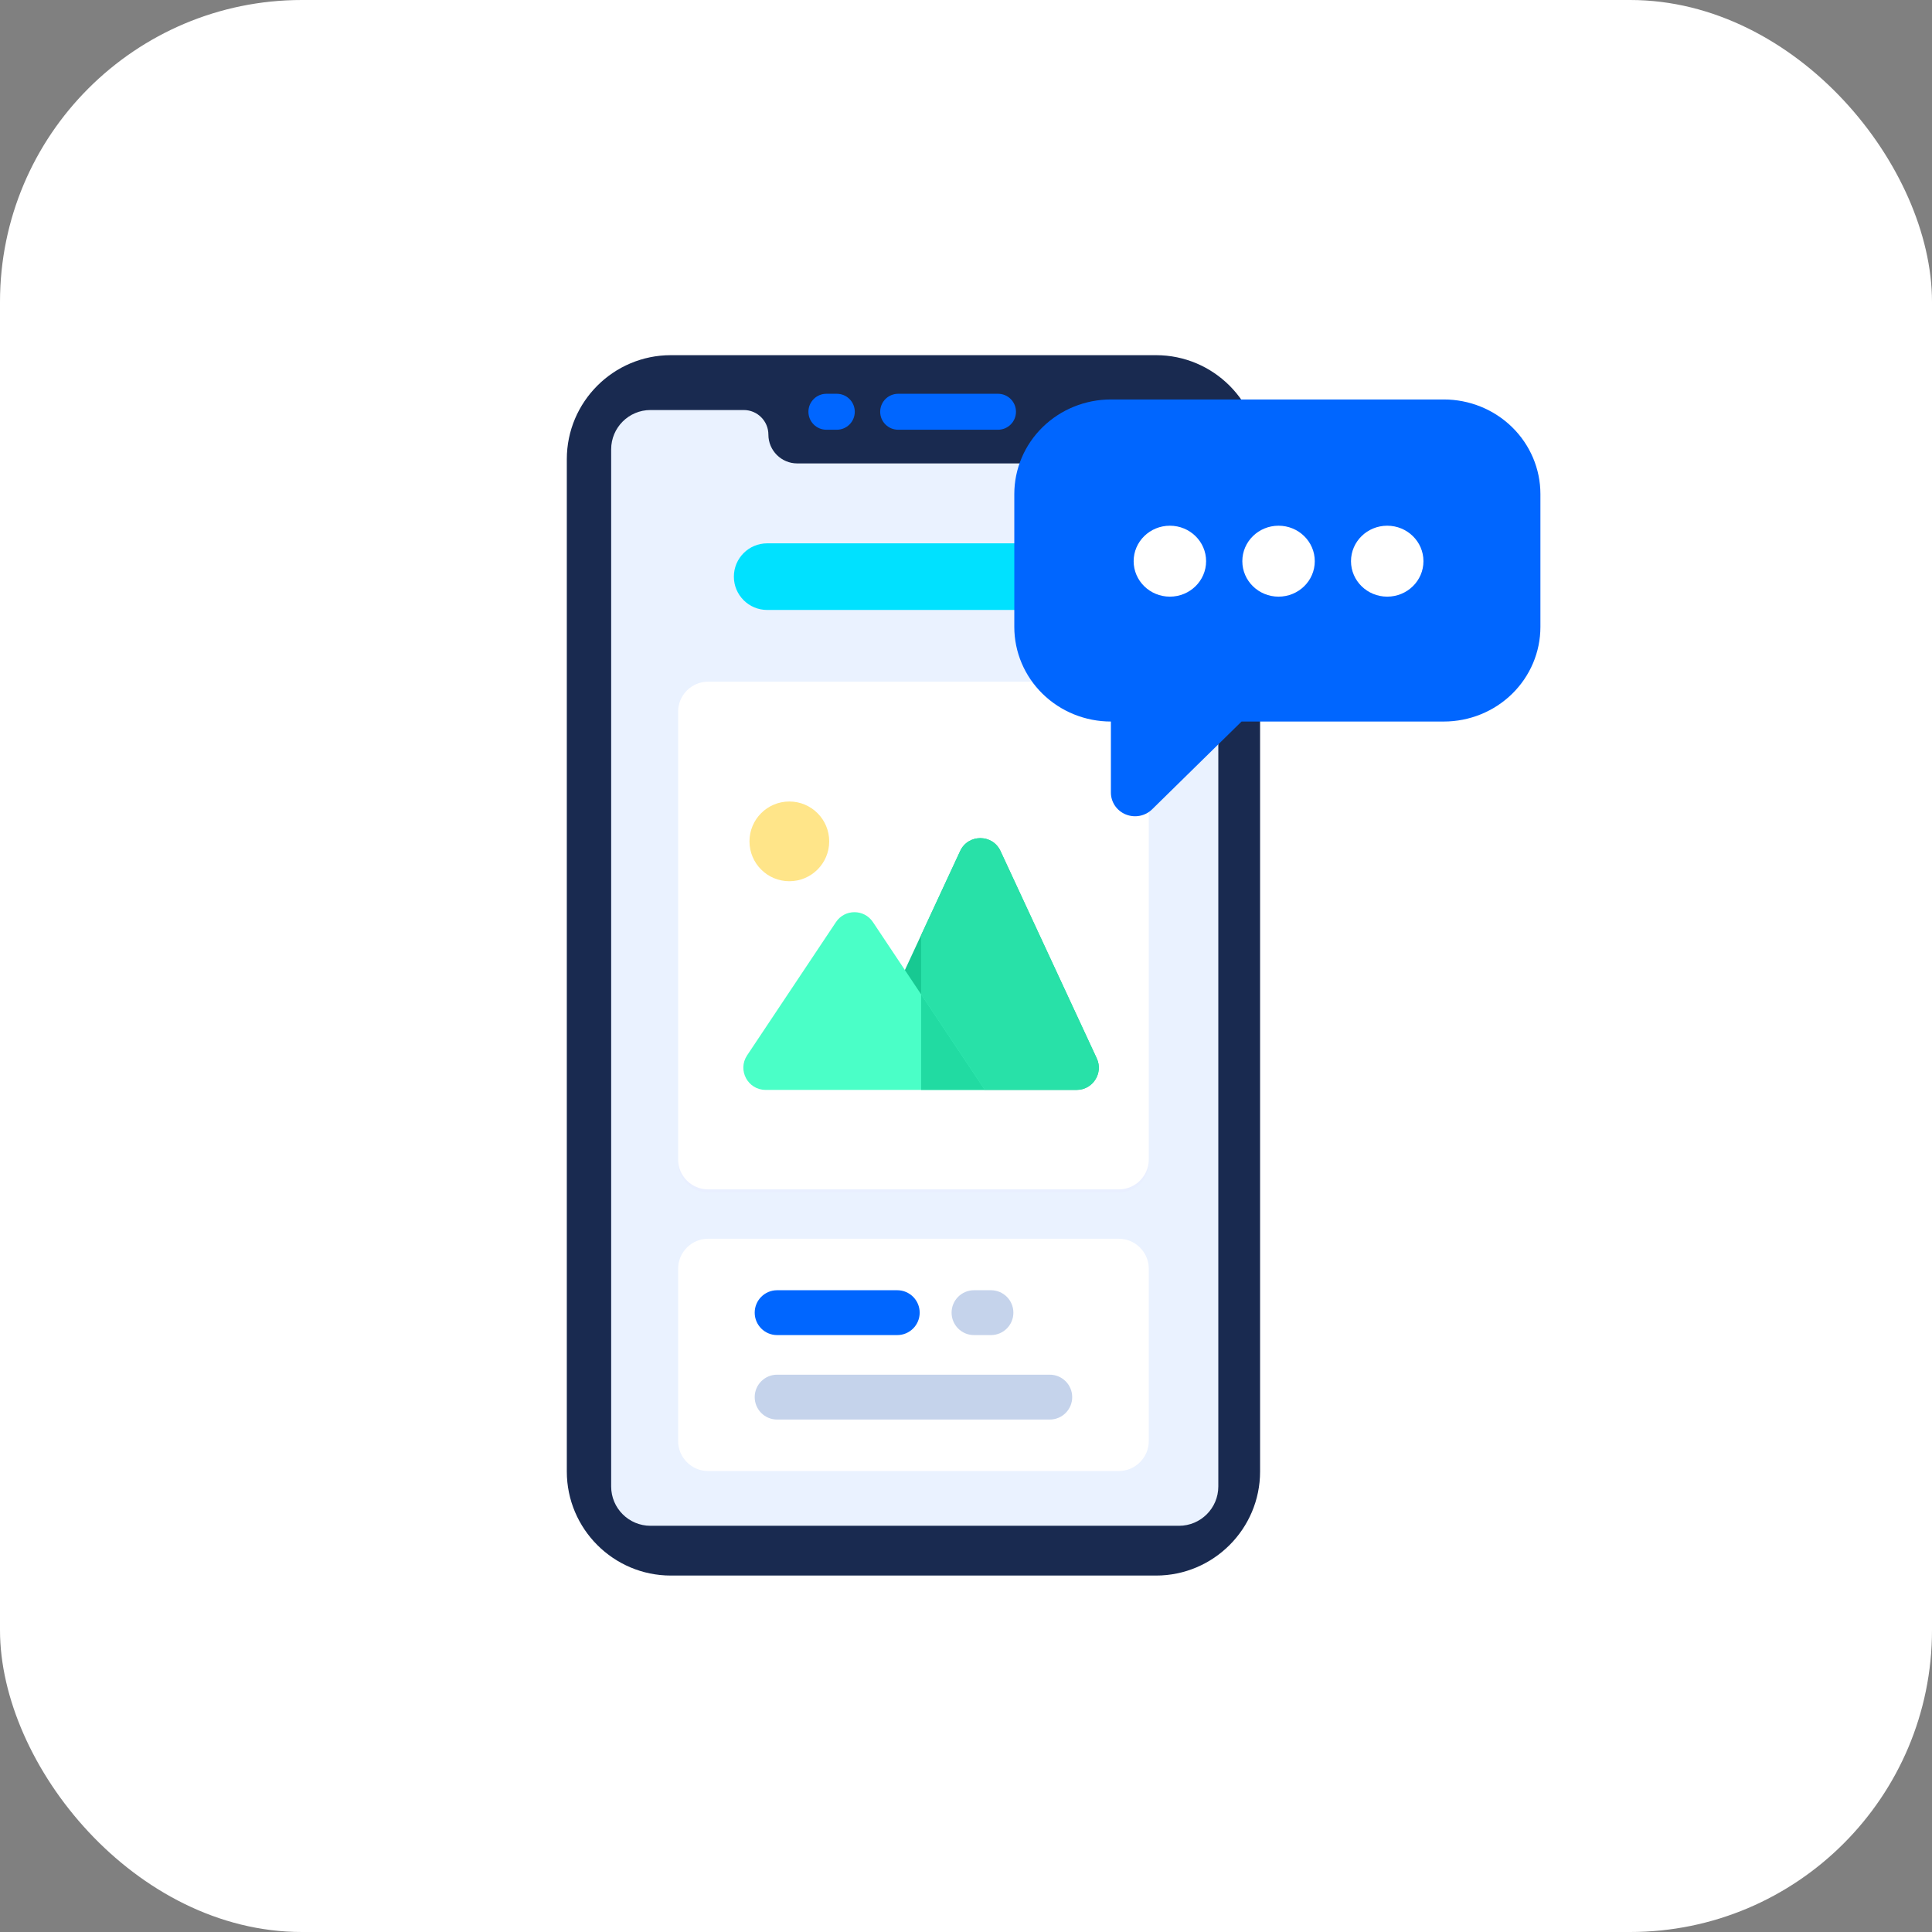 <?xml version="1.0" encoding="UTF-8"?>
<svg xmlns="http://www.w3.org/2000/svg" width="160" height="160" viewBox="0 0 160 160" fill="none">
  <rect x="0" y="0" width="160" height="160" fill="#808080" stroke="none"/>
  <rect width="160" height="160" rx="25" fill="white"></rect>
  <path d="M95.738 130.481H55.558C50.806 130.481 46.941 126.615 46.941 121.864V38.031C46.941 33.279 50.806 29.414 55.558 29.414H95.738C100.489 29.414 104.355 33.279 104.355 38.031V121.864C104.355 126.615 100.489 130.481 95.738 130.481Z" fill="#192A50"></path>
  <path d="M69.3 35.589H68.439C67.617 35.589 66.95 34.922 66.95 34.1C66.95 33.277 67.617 32.611 68.439 32.611H69.3C70.122 32.611 70.789 33.277 70.789 34.1C70.789 34.922 70.122 35.589 69.3 35.589Z" fill="#0066FF"></path>
  <path d="M82.65 35.589H74.383C73.56 35.589 72.893 34.922 72.893 34.1C72.893 33.277 73.56 32.611 74.383 32.611H82.65C83.473 32.611 84.139 33.277 84.139 34.1C84.139 34.922 83.473 35.589 82.65 35.589Z" fill="#0066FF"></path>
  <path d="M97.639 33.957H89.699C88.573 33.957 87.661 34.87 87.661 35.995C87.661 37.306 86.589 38.378 85.278 38.378H66.018C64.707 38.378 63.635 37.306 63.635 35.995C63.635 34.87 62.722 33.957 61.597 33.957H53.87C52.072 33.957 50.614 35.415 50.614 37.213V123.103C50.614 124.901 52.072 126.359 53.87 126.359H97.639C99.437 126.359 100.895 124.901 100.895 123.103C100.895 114.48 100.895 39.514 100.895 37.213C100.895 35.415 99.437 33.957 97.639 33.957Z" fill="#EAF2FF"></path>
  <path d="M63.535 50.514H87.761C89.284 50.514 90.519 49.279 90.519 47.756C90.519 46.232 89.284 44.997 87.761 44.997H63.535C62.011 44.997 60.776 46.232 60.776 47.756C60.776 49.279 62.011 50.514 63.535 50.514Z" fill="#00E1FF"></path>
  <path d="M92.657 75.688H58.639C57.274 75.688 56.158 74.572 56.158 73.207V58.934C56.158 57.569 57.274 56.453 58.639 56.453H92.657C94.021 56.453 95.138 57.569 95.138 58.934V73.207C95.138 74.572 94.021 75.688 92.657 75.688Z" fill="#E9EFFF"></path>
  <path d="M92.657 98.756H58.639C57.274 98.756 56.158 97.639 56.158 96.275V82.001C56.158 80.637 57.274 79.52 58.639 79.52H92.657C94.021 79.52 95.138 80.637 95.138 82.001V96.275C95.138 97.639 94.021 98.756 92.657 98.756Z" fill="#E9EFFF"></path>
  <path d="M92.657 121.824H58.639C57.274 121.824 56.158 120.707 56.158 119.343V105.069C56.158 103.705 57.274 102.588 58.639 102.588H92.657C94.021 102.588 95.138 103.705 95.138 105.069V119.343C95.138 120.707 94.021 121.824 92.657 121.824Z" fill="#E9EFFF"></path>
  <path d="M92.657 98.5H58.639C57.274 98.5 56.158 97.383 56.158 96.019V58.934C56.158 57.569 57.274 56.453 58.639 56.453H92.657C94.021 56.453 95.138 57.569 95.138 58.934V96.019C95.138 97.383 94.021 98.5 92.657 98.5Z" fill="white"></path>
  <path d="M79.518 70.476L74.94 80.335V87.238L81.558 90.261H89.158C90.503 90.261 91.393 88.866 90.827 87.647L82.855 70.476C82.196 69.056 80.177 69.056 79.518 70.476Z" fill="#17C992"></path>
  <path d="M82.855 70.476C82.196 69.056 80.177 69.056 79.518 70.476L76.281 77.449V87.85L81.558 90.261H89.158C90.503 90.261 91.393 88.866 90.827 87.646L82.855 70.476Z" fill="#28E1A8"></path>
  <path d="M81.558 90.261H63.403C61.934 90.261 61.057 88.623 61.872 87.401L69.231 76.363C69.959 75.27 71.564 75.27 72.292 76.363L81.558 90.261Z" fill="#4AFFC7"></path>
  <path d="M76.281 90.261H81.558L76.281 82.345V90.261Z" fill="#21DBA2"></path>
  <path d="M65.37 72.979C67.193 72.979 68.671 71.501 68.671 69.678C68.671 67.855 67.193 66.377 65.37 66.377C63.547 66.377 62.069 67.855 62.069 69.678C62.069 71.501 63.547 72.979 65.37 72.979Z" fill="#FFE589"></path>
  <path d="M92.657 121.824H58.639C57.274 121.824 56.158 120.707 56.158 119.343V105.069C56.158 103.705 57.274 102.588 58.639 102.588H92.657C94.021 102.588 95.138 103.705 95.138 105.069V119.343C95.138 120.707 94.021 121.824 92.657 121.824Z" fill="white"></path>
  <path d="M74.306 110.566H64.358C63.332 110.566 62.501 109.735 62.501 108.709C62.501 107.683 63.332 106.851 64.358 106.851H74.306C75.332 106.851 76.164 107.683 76.164 108.709C76.164 109.735 75.332 110.566 74.306 110.566Z" fill="#0066FF"></path>
  <path d="M86.938 117.561H64.358C63.332 117.561 62.501 116.73 62.501 115.703C62.501 114.677 63.332 113.846 64.358 113.846H86.938C87.963 113.846 88.795 114.677 88.795 115.703C88.795 116.73 87.963 117.561 86.938 117.561Z" fill="#C5D3EB"></path>
  <path d="M82.067 110.566H80.663C79.637 110.566 78.806 109.735 78.806 108.709C78.806 107.683 79.637 106.851 80.663 106.851H82.067C83.093 106.851 83.924 107.683 83.924 108.709C83.924 109.735 83.093 110.566 82.067 110.566Z" fill="#C5D3EB"></path>
  <path d="M119.57 33.082H92C89.878 33.082 87.843 33.907 86.343 35.376C84.843 36.845 84 38.838 84 40.915V51.921C84 53.998 84.843 55.991 86.343 57.46C87.843 58.929 89.878 59.754 92 59.754V65.629C91.998 66.018 92.114 66.399 92.333 66.723C92.553 67.047 92.866 67.3 93.233 67.449C93.6 67.598 94.004 67.637 94.393 67.561C94.783 67.484 95.14 67.296 95.42 67.019L102.82 59.754H119.57C121.692 59.754 123.727 58.929 125.227 57.46C126.727 55.991 127.57 53.998 127.57 51.921V40.915C127.57 38.838 126.727 36.845 125.227 35.376C123.727 33.907 121.692 33.082 119.57 33.082Z" fill="#0066FF"></path>
  <path d="M96.884 49.412C98.541 49.412 99.884 48.097 99.884 46.475C99.884 44.852 98.541 43.537 96.884 43.537C95.228 43.537 93.884 44.852 93.884 46.475C93.884 48.097 95.228 49.412 96.884 49.412Z" fill="white"></path>
  <path d="M105.884 49.412C107.541 49.412 108.884 48.097 108.884 46.475C108.884 44.852 107.541 43.537 105.884 43.537C104.228 43.537 102.884 44.852 102.884 46.475C102.884 48.097 104.228 49.412 105.884 49.412Z" fill="white"></path>
  <path d="M114.884 49.412C116.541 49.412 117.884 48.097 117.884 46.475C117.884 44.852 116.541 43.537 114.884 43.537C113.228 43.537 111.884 44.852 111.884 46.475C111.884 48.097 113.228 49.412 114.884 49.412Z" fill="white"></path>
</svg>
